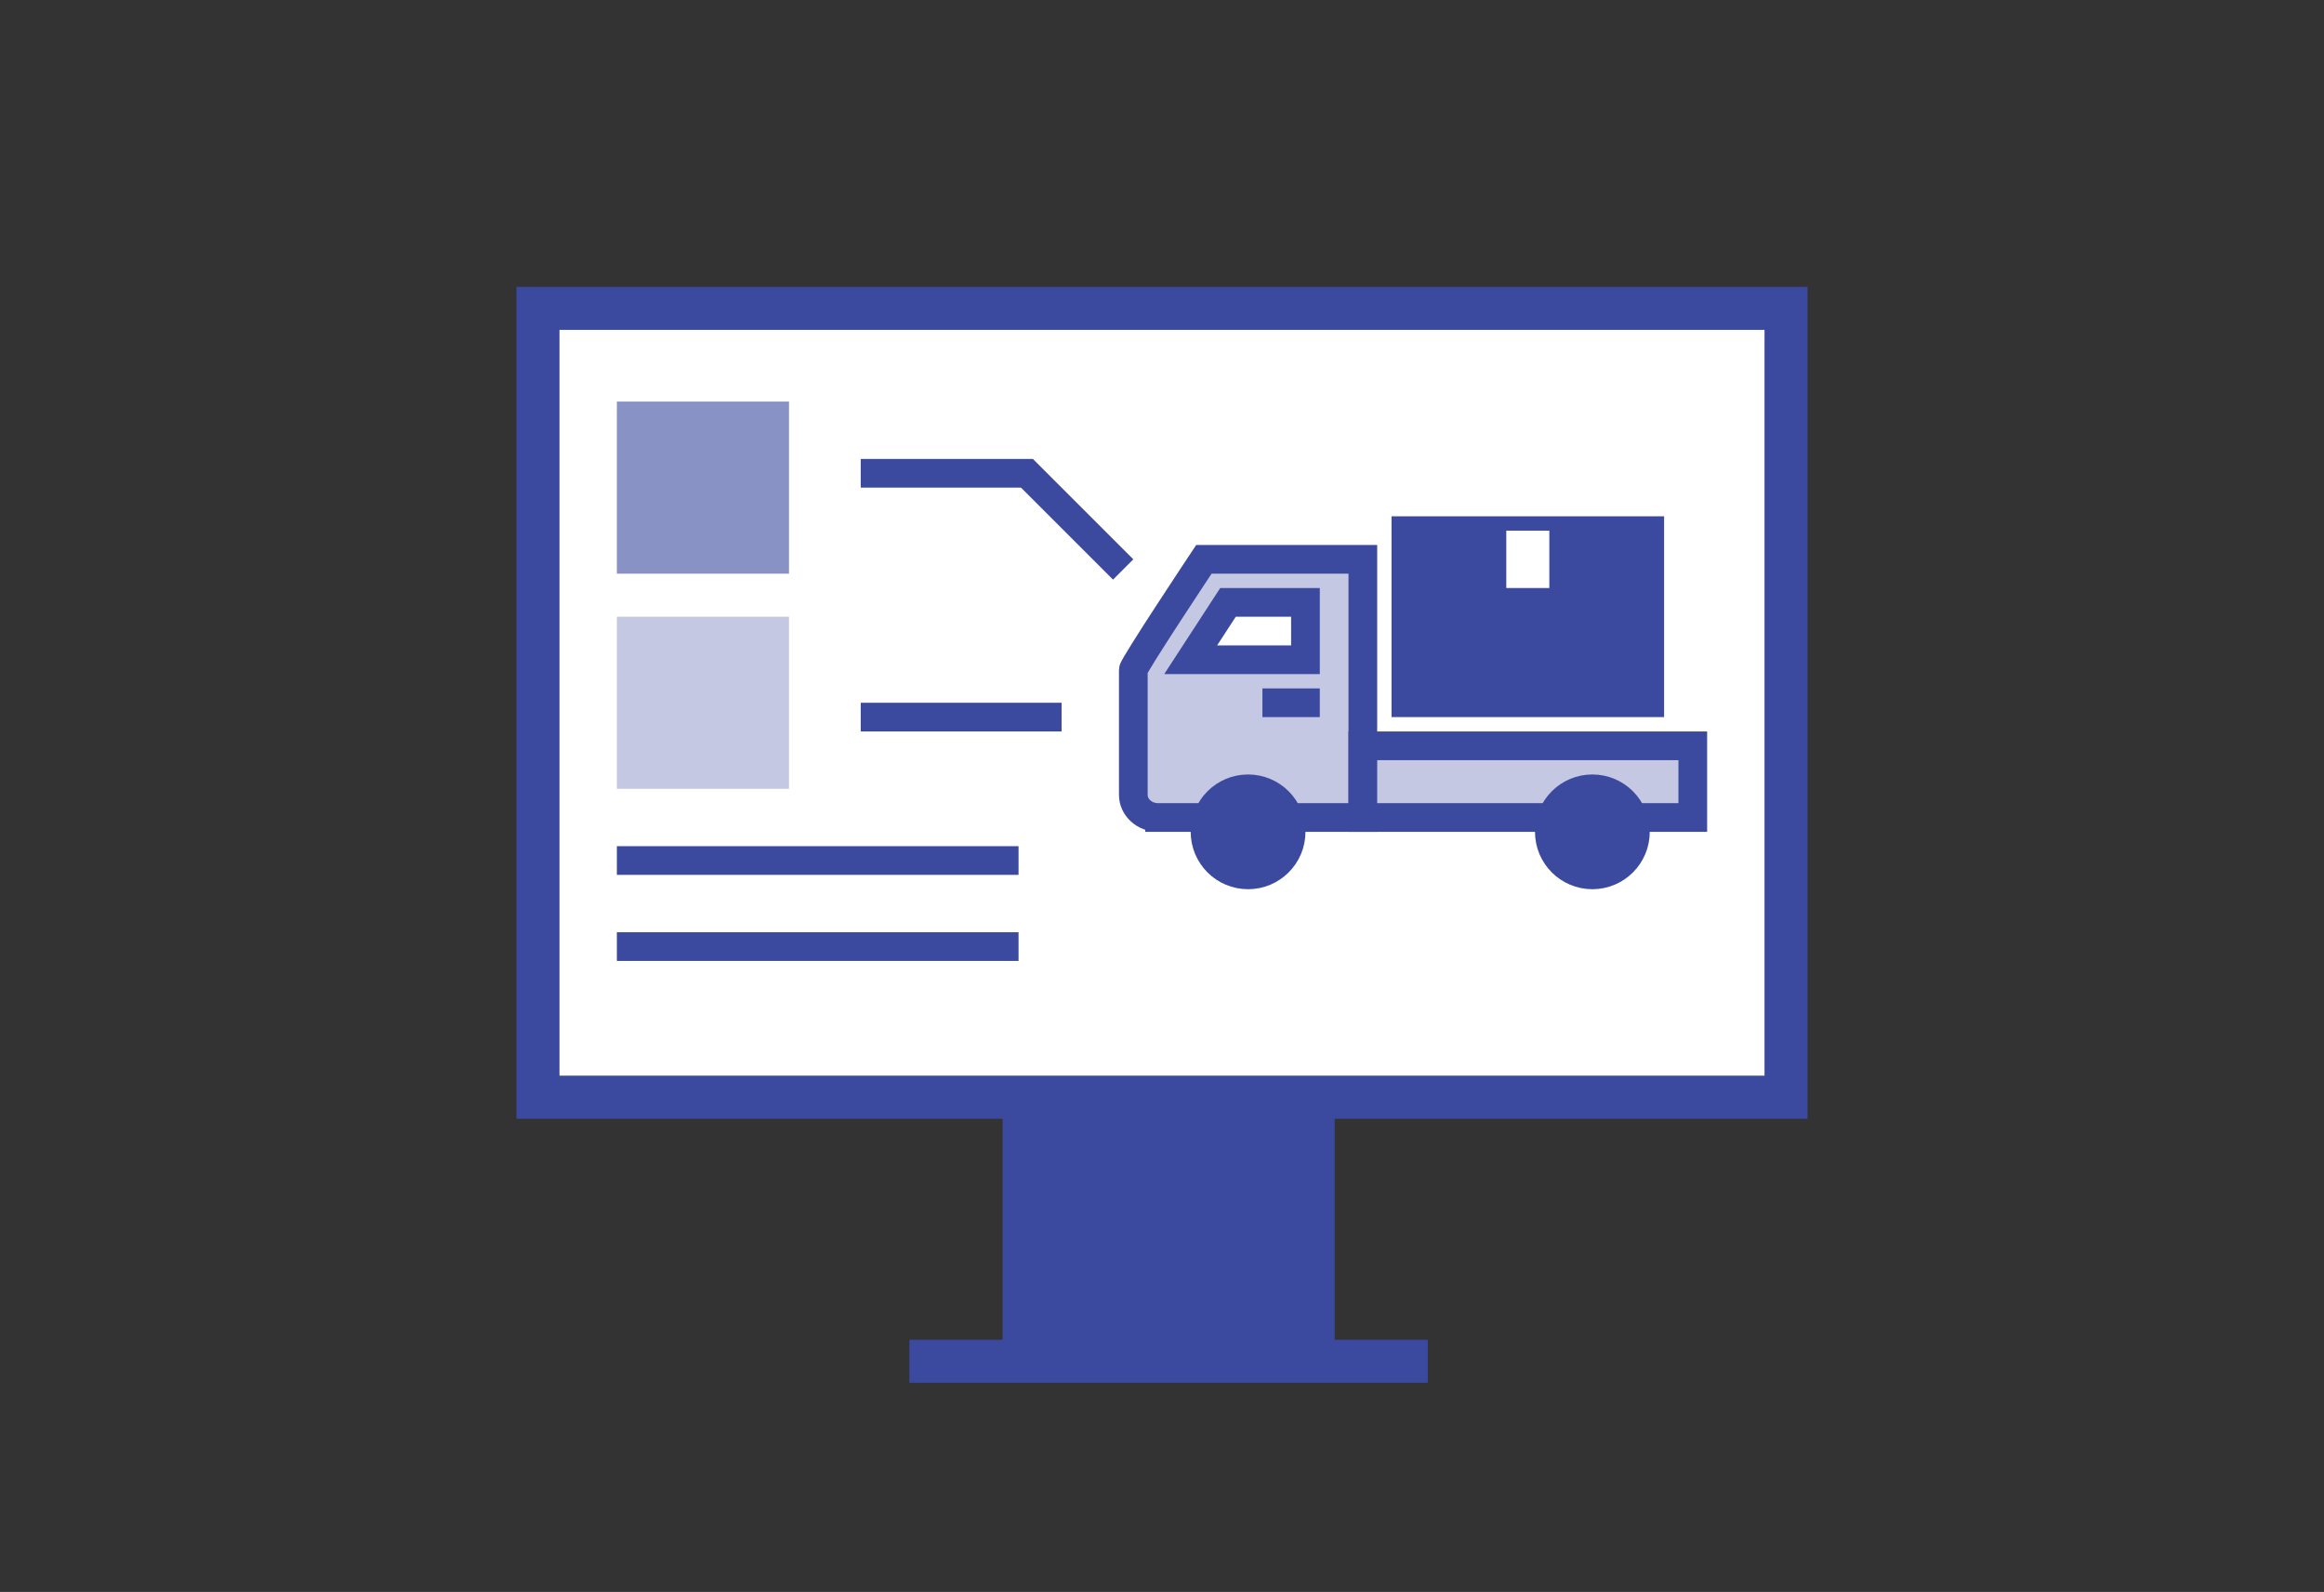 <svg width="162" height="111" viewBox="0 0 162 111" fill="none" xmlns="http://www.w3.org/2000/svg">
<rect x="0" y="0" width="162" height="111" fill="#333333" stroke="none"/>
<g clip-path="url(#clip0_362_14791)">
<rect x="39" y="23" width="85" height="49" fill="white"/>
<rect x="71" y="77" width="20" height="19" fill="#3B499F"/>
<path d="M91.537 93.763V79.047" stroke="#3B499F" stroke-width="3" stroke-linecap="square"/>
<path d="M64.891 94.914H98.028" stroke="#3B499F" stroke-width="3" stroke-linecap="square"/>
<path d="M71.389 79.047V93.763" stroke="#3B499F" stroke-width="3" stroke-linecap="square"/>
<path d="M38.801 71.836H124.124" stroke="#3B499F" stroke-width="3" stroke-linecap="square"/>
<rect x="37.5" y="21.5" width="87" height="55" fill="white" stroke="#3B499F" stroke-width="3"/>
<g clip-path="url(#clip1_362_14791)">
<path d="M115 37H98V49H115V37Z" fill="#3B499F" stroke="#3B499F" stroke-width="2" stroke-miterlimit="10" stroke-linecap="square"/>
<path d="M108 37H105V41H108V37Z" fill="white"/>
<path d="M81.065 57H80.832H80.729C79.774 57 79 56.293 79 55.42V46.71C79 46.4 83.919 39 83.919 39H95V57H81.065Z" fill="#C4C8E2"/>
<path d="M80.832 57H95V39H83.919C83.919 39 79 46.4 79 46.71V55.42C79 56.293 79.774 57 80.729 57H81.065" stroke="#3B499F" stroke-width="2" stroke-miterlimit="10" stroke-linecap="square"/>
<path d="M85.601 42L83 46H91V42H85.601Z" fill="white" stroke="#3B499F" stroke-width="2" stroke-miterlimit="10" stroke-linecap="square"/>
<path d="M89 49H91" stroke="#3B499F" stroke-width="2" stroke-miterlimit="10" stroke-linecap="square"/>
<path d="M116.458 57H118V52H95V57H117.399" fill="#C4C8E2"/>
<path d="M116.458 57H118V52H95V57H117.399" stroke="#3B499F" stroke-width="2" stroke-miterlimit="10" stroke-linecap="square"/>
<path d="M87 61C88.657 61 90 59.657 90 58C90 56.343 88.657 55 87 55C85.343 55 84 56.343 84 58C84 59.657 85.343 61 87 61Z" fill="#3B499F" stroke="#3B499F" stroke-width="2" stroke-miterlimit="10" stroke-linecap="square"/>
<path d="M111 61C112.657 61 114 59.657 114 58C114 56.343 112.657 55 111 55C109.343 55 108 56.343 108 58C108 59.657 109.343 61 111 61Z" fill="#3B499F" stroke="#3B499F" stroke-width="2" stroke-miterlimit="10" stroke-linecap="square"/>
</g>
<line x1="78.293" y1="39.707" x2="71.293" y2="32.707" stroke="#3B499F" stroke-width="2"/>
<line x1="72" y1="33" x2="60" y2="33" stroke="#3B499F" stroke-width="2"/>
<line x1="74" y1="50" x2="60" y2="50" stroke="#3B499F" stroke-width="2"/>
<rect x="43" y="28" width="12" height="12" fill="#8992C5"/>
<rect x="43" y="43" width="12" height="12" fill="#C4C8E2"/>
<line x1="43" y1="60" x2="71" y2="60" stroke="#3B499F" stroke-width="2"/>
<line x1="43" y1="66" x2="71" y2="66" stroke="#3B499F" stroke-width="2"/>
</g>
<defs>
<clipPath id="clip0_362_14791">
<rect width="90" height="77" fill="white" transform="translate(36 20)"/>
</clipPath>
<clipPath id="clip1_362_14791">
<rect width="41" height="26" fill="white" transform="translate(78 36)"/>
</clipPath>
</defs>
</svg>
